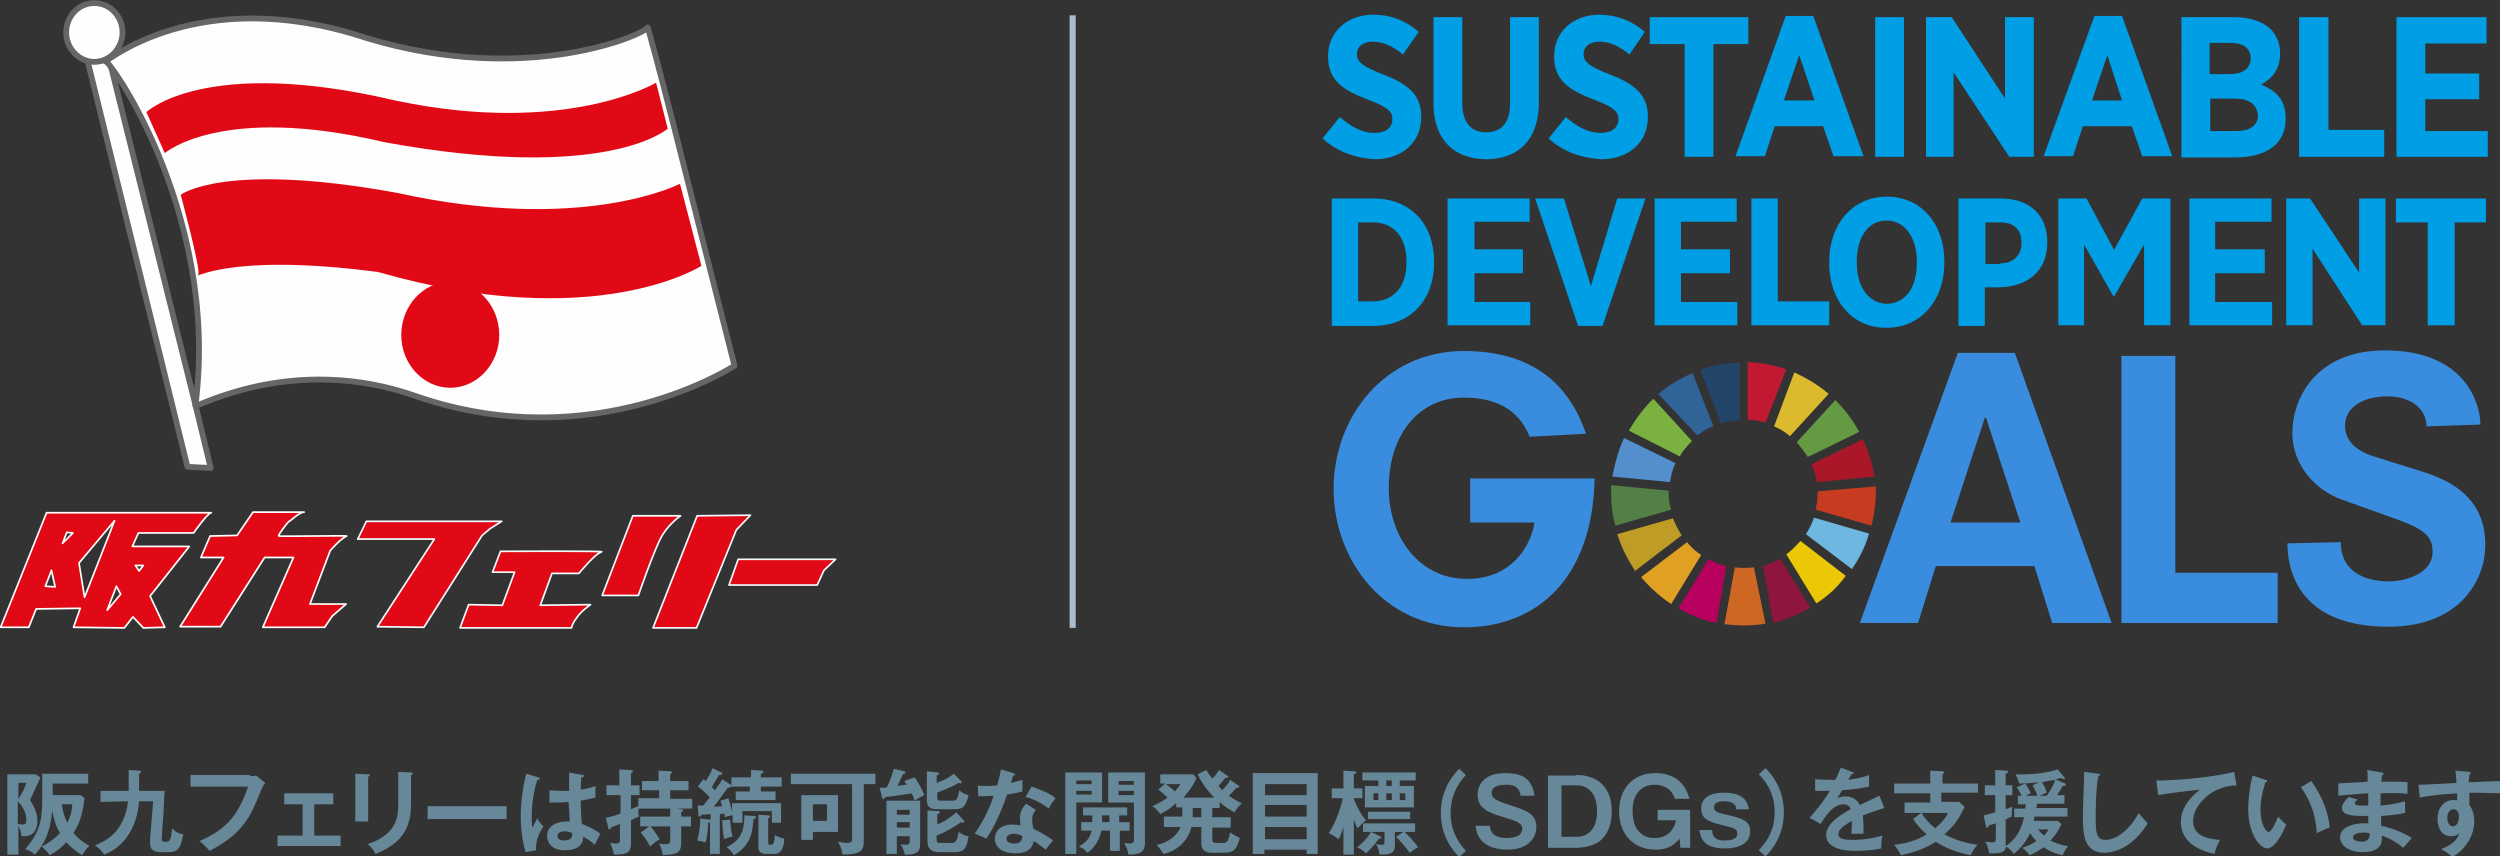 <?xml version="1.0" encoding="utf-8"?>
<!-- Generator: Adobe Illustrator 27.5.0, SVG Export Plug-In . SVG Version: 6.00 Build 0)  -->
<svg version="1.1" id="レイヤー_1" xmlns="http://www.w3.org/2000/svg" xmlns:xlink="http://www.w3.org/1999/xlink" x="0px"
	 y="0px" viewBox="0 0 408.1 139.8" style="enable-background:new 0 0 408.1 139.8;" xml:space="preserve">
<rect x="0" y="0" width="408.1" height="139.8" fill="#333333" stroke="none"/>
<style type="text/css">
	.st0{fill:#FEFEFE;stroke:#666666;stroke-width:0.945;stroke-linecap:round;stroke-linejoin:round;stroke-miterlimit:10;}
	.st1{fill:#E10915;}
	.st2{fill:#E10915;stroke:#FEFEFE;stroke-width:0.278;stroke-linecap:round;stroke-linejoin:round;stroke-miterlimit:10;}
	.st3{fill:#E10915;stroke:#F1FAFD;stroke-width:0.278;stroke-linecap:round;stroke-linejoin:round;stroke-miterlimit:10;}
	
		.st4{fill-rule:evenodd;clip-rule:evenodd;fill:#E10915;stroke:#FEFEFE;stroke-width:0.278;stroke-linecap:round;stroke-linejoin:round;stroke-miterlimit:10;}
	.st5{fill:#009EE5;}
	.st6{fill:#3A8DDE;}
	.st7{fill:#7BB141;}
	.st8{fill:#DBBB2D;}
	.st9{fill:#AA1728;}
	.st10{fill:#649A42;}
	.st11{fill:#538044;}
	.st12{fill:#EBC705;}
	.st13{fill:#C73C21;}
	.st14{fill:#E0A123;}
	.st15{fill:#538FCD;}
	.st16{fill:#8F153D;}
	.st17{fill:#6EB7E1;}
	.st18{fill:#CF6724;}
	.st19{fill:#C11931;}
	.st20{fill:#B8005E;}
	.st21{fill:#234569;}
	.st22{fill:#BE9C26;}
	.st23{fill:#306498;}
	.st24{fill:#AABBCC;}
	.st25{fill:#668899;}
</style>
<g>
	<polygon class="st0" points="13.7,7.5 30.6,76.2 34.4,76.4 31.8,65.7 17.6,8.8 17.2,6.5 	"/>
	<path class="st0" d="M68,64.7c29,10,51.9-5,51.9-5s-5.8-22.8-9.9-39.1c-2.4-9.4-4.3-16.5-4.3-16.1c-0.3,1-19.5,9.7-45.9,1.7
		C32-3,16.7,10.7,17.2,10c0.2-0.3,4.6,5.5,8.6,15.1c4.3,10.3,8.2,25,6.1,41.1C31.8,66.8,47.7,57.5,68,64.7z"/>
	<path class="st1" d="M81.5,54.7c0,4.7-3.6,8.6-8,8.6s-8-3.9-8-8.6c0-4.8,3.6-8.7,8-8.7S81.5,49.9,81.5,54.7z"/>
	<g>
		<path class="st2" d="M34.3,87.5L32.8,91h3.7l-7.1,11.3l6.6,0L43.2,91l4.7,0l-5,11.4h10.1l1.2-1.8l2.3-2l-5.9,0l3.3-8.7
			c0,0,1.6-1.9,2.7-2.4c0.2-0.1-10.9,0.1-11.1,0c-0.2-0.1,1.5-2.3,1.7-2.4c0.2,0,1.5-1.4,2.4-1.5c0.9,0-8.3,0-8.3,0l-2.6,3.8
			L34.3,87.5L34.3,87.5z"/>
		<polygon class="st3" points="59.8,85.1 58.4,88 70.9,88 61.6,102.3 69.2,102.4 78.7,87.4 80,86.3 81.9,85.1 		"/>
		<path class="st3" d="M81.7,90l-1.3,3.4H84l-2,5.4l-5.5-0.1l-1.4,3.8h18.2c0,0,0-0.5,0.8-1.6c0.7-1.1,2.3-2.2,2.3-2.2l-8.2,0.1
			l1.9-5.2h4.4c0,0,2.7-3.3,3.7-3.5C99.3,89.9,81.7,90,81.7,90z"/>
		<path class="st3" d="M103.3,84.2l-5,13h5.9c0,0,2.7-7.8,3.9-9.8c1.2-2,3-3.2,3-3.2H103.3z"/>
		<polygon class="st3" points="113.8,84.2 106.6,102.5 113.7,102.5 120.2,86.5 122.5,84.1 		"/>
		<polygon class="st3" points="120.5,91.3 119,95.5 133.4,95.5 134.5,93.1 136.4,91.3 		"/>
		<g>
			<path class="st4" d="M23.4,92.3l-0.7,0.9l-0.6-0.9H23.4z M17.5,99.6l1.5-3.9l0.7,1.3L17.5,99.6z M12.9,91.9l5.8-6.9l-4.9,12.5
				L12.9,91.9z M10.2,88.7l0.7-1.8l1,0.1L10.2,88.7z M7.4,95.7l1-2.6L9,95.8L7.4,95.7z M7.6,83.7l-7.5,18.7h4.6l1.2-3l7.2-0.1
				l-1.1,3.1l8.3,0.1l1.4-1.8l1.7,1.8l3.5-0.1l-2.4-5.1l6.4-8.1h-9.3l1-2.2h9c0,0,2.3-3.3,2.9-3.3L7.6,83.7z"/>
		</g>
	</g>
	<path class="st0" d="M15.4,0.5c-2.6,0-4.6,2.2-4.6,4.8s2.1,4.8,4.6,4.8S20,7.9,20,5.3S18,0.5,15.4,0.5z"/>
	<path class="st1" d="M109,21c0,0-9.8,8.9-46.3,2.2C36.1,16.9,26.9,25,26.9,25l-3-6.7c0,0,9.5-9.2,40.6-1.9
		c27.9,5.9,42.6-2.9,42.6-2.9L109,21z"/>
	<path class="st1" d="M114.5,43.4c0,0-17.3,11.2-52.8,1c-25.2-3.3-30.4,1.5-29.3,0.4c0.3-1.2-2.9-13-2.9-13s7-5.5,35.4-0.3
		c30.4,6.7,46.1-1.5,46.1-1.5L114.5,43.4z"/>
</g>
<g>
	<path class="st5" d="M217.4,32.4h6.8c6,0,9.9,4.1,9.9,10.3v0.2c0,6.1-3.9,10.3-9.9,10.3h-6.8V32.4z M221.7,36.2v13h2.4
		c3.3,0,5.5-2.3,5.5-6.4v-0.1c0-4.1-2.2-6.4-5.5-6.4H221.7z"/>
	<polygon class="st5" points="236.3,32.4 249.7,32.4 249.7,36.2 240.7,36.2 240.7,40.7 248.6,40.7 248.6,44.6 240.7,44.6 
		240.7,49.3 249.8,49.3 249.8,53.1 236.3,53.1 	"/>
	<polygon class="st5" points="250.6,32.4 255.3,32.4 259.7,46.7 264,32.4 268.6,32.4 261.6,53.2 257.6,53.2 	"/>
	<polygon class="st5" points="270.1,32.4 283.5,32.4 283.5,36.2 274.4,36.2 274.4,40.7 282.4,40.7 282.4,44.6 274.4,44.6 
		274.4,49.3 283.6,49.3 283.6,53.1 270.1,53.1 	"/>
	<polygon class="st5" points="285.9,32.4 290.2,32.4 290.2,49.2 298.6,49.2 298.6,53.1 285.9,53.1 	"/>
	<path class="st5" d="M298.6,43v-0.3c0-6.2,3.9-10.6,9.4-10.6c5.6,0,9.4,4.4,9.4,10.6v0.2c0,6.2-3.9,10.6-9.4,10.6
		C302.5,53.6,298.6,49.2,298.6,43 M312.9,42.9v-0.2c0-4.1-2.1-6.7-4.9-6.7c-2.9,0-4.9,2.5-4.9,6.7v0.2c0,4.1,2.1,6.7,5,6.7
		C311,49.5,312.9,47,312.9,42.9"/>
	<path class="st5" d="M319.7,32.4h6.9c4.7,0,7.6,2.7,7.6,7.1v0.1c0,4.8-3.4,7.2-7.8,7.3h-2.4v6.3h-4.3V32.4H319.7z M326.5,43
		c2.2,0,3.5-1.4,3.5-3.3l0,0c0-2.2-1.2-3.4-3.5-3.4h-2.4v6.8h2.4V43z"/>
	<polygon class="st5" points="336,32.4 340.6,32.4 345.1,40.8 349.7,32.4 354.3,32.4 354.3,53.1 350,53.1 350,39.9 345.1,48.4 
		345,48.4 340.2,39.9 340.2,53.1 336,53.1 	"/>
	<polygon class="st5" points="357.4,32.4 370.8,32.4 370.8,36.2 361.6,36.2 361.6,40.7 369.7,40.7 369.7,44.6 361.6,44.6 
		361.6,49.3 370.9,49.3 370.9,53.1 357.4,53.1 	"/>
	<polygon class="st5" points="373.2,32.4 377.1,32.4 385.1,44.5 385.1,32.4 389.4,32.4 389.4,53.1 385.6,53.1 377.5,40.6 
		377.5,53.1 373.2,53.1 	"/>
	<polygon class="st5" points="396.3,36.3 391.1,36.3 391.1,32.4 405.8,32.4 405.8,36.3 400.7,36.3 400.7,53.1 396.3,53.1 	"/>
	<path class="st5" d="M215.9,22.6l2.8-3.5c1.5,1.3,3.4,2.6,5.7,2.6c1.9,0,2.9-0.9,2.9-2.3l0,0c0-1.1-0.7-1.9-3.9-3.1
		c-4-1.5-6.6-3.1-6.6-7V9.1c0-3.9,3.1-6.7,7.4-6.7c2.7,0,5.2,0.9,7.4,2.8L229,8.9c-1.4-1.2-3.1-2.1-4.9-2.1c-1.6,0-2.6,0.8-2.6,2
		l0,0c0,1.3,0.8,2,4.4,3.4c3.9,1.5,6.1,3.3,6.1,6.8v0.1c0,4.3-3.3,6.9-7.6,6.9C221.4,25.8,218.4,24.9,215.9,22.6"/>
	<path class="st5" d="M234,16.8v-14h4.7v14c0,3.3,1.5,4.8,3.9,4.8s3.9-1.5,3.9-4.7V2.8h4.7v13.9c0,6.3-3.5,9.3-8.7,9.3
		C237.4,25.9,234,22.9,234,16.8"/>
	<path class="st5" d="M252.8,22.6l2.8-3.5c1.5,1.3,3.4,2.6,5.7,2.6c1.9,0,2.9-0.9,2.9-2.3l0,0c0-1.1-0.7-1.9-3.9-3.1
		c-4-1.5-6.6-3.1-6.6-7V9.1c0-3.9,3.1-6.7,7.4-6.7c2.6,0,5.2,0.9,7.4,2.8L266,8.9c-1.4-1.2-3.1-2.1-4.9-2.1c-1.6,0-2.6,0.8-2.6,2
		l0,0c0,1.3,0.8,2,4.4,3.4c3.9,1.5,6.1,3.3,6.1,6.8v0.1c0,4.3-3.3,6.9-7.6,6.9C258.3,25.8,255.3,24.9,252.8,22.6"/>
	<polygon class="st5" points="275,7.2 269.3,7.2 269.3,2.8 285.4,2.8 285.4,7.2 279.7,7.2 279.7,25.6 275,25.6 	"/>
	<path class="st5" d="M291.5,2.6h4.5l8.2,22.9h-4.9l-1.7-4.9h-7.9l-1.6,4.9h-4.8L291.5,2.6z M296.2,16.4L293.7,9l-2.5,7.4H296.2z"/>
	<rect x="306.1" y="2.8" class="st5" width="4.7" height="22.8"/>
	<polygon class="st5" points="314.4,2.8 318.6,2.8 327.3,16.1 327.3,2.8 332,2.8 332,25.6 328,25.6 318.9,11.8 318.9,25.6 
		314.4,25.6 	"/>
	<path class="st5" d="M341.9,2.6h4.5l8.2,22.9h-4.9l-1.7-4.9H340l-1.6,4.9h-4.8L341.9,2.6z M346.4,16.4L344,9l-2.5,7.4H346.4z"/>
	<path class="st5" d="M356.2,2.8h8.5c2.5,0,4.7,0.7,6,2c1,1.1,1.5,2.3,1.5,3.9v0.1c0,2.6-1.4,4.1-3.1,5c2.4,1,4,2.4,4,5.5v0.2
		c0,4.1-3.3,6.2-8.3,6.2h-8.7V2.8L356.2,2.8z M367.4,9.5c0-1.6-1.2-2.5-3.2-2.5h-3.5v5.1h3.3C366.1,12.1,367.4,11.2,367.4,9.5
		L367.4,9.5z M364.9,16.1h-4.1v5.3h4.3c2.1,0,3.5-0.9,3.5-2.6l0,0C368.4,17.1,367.2,16.1,364.9,16.1"/>
	<polygon class="st5" points="375.3,2.8 380.1,2.8 380.1,21.2 389.2,21.2 389.2,25.6 375.3,25.6 	"/>
	<polygon class="st5" points="391.2,2.8 405.9,2.8 405.9,7.1 395.9,7.1 395.9,12 404.7,12 404.7,16.2 395.9,16.2 395.9,21.4 
		406.1,21.4 406.1,25.6 391.2,25.6 	"/>
	<path class="st6" d="M240.1,78.1h20.2c-0.3,16.2-9.3,24.3-21.3,24.3c-13,0-21.3-10.9-21.3-22.6S226,57.3,239,57.3
		c14.3,0,18.3,9,19.9,13.5l-9.2,0.5c-1.5-3.8-4.7-6.4-10.8-6.4c-6.9,0-12.2,5.6-12.2,14.8c0,7.9,4.9,14.8,12.8,14.8
		c7,0,10.3-5,11-9.2H240v-7.3H240.1z"/>
	<polygon class="st6" points="346.3,58.1 355.1,58.1 355.1,93.5 371.8,93.5 371.8,101.7 346.3,101.7 	"/>
	<path class="st6" d="M396.1,69.6c0-3.1-2.9-4.9-6.3-4.9c-4.4,0-7,2-7,4.8c0,3.1,2.9,4.5,5,5.1l8,2.5c5.8,1.9,9.9,5.2,9.9,11.9
		c0,5.3-3.8,13.3-15.8,13.3c-15.1,0-16.5-9.8-16.5-13.6l8.7-0.2c0,4.6,3.6,6.4,7.9,6.4c2.9,0,7.1-1.4,7.1-4.8c0-2.3-1-3.5-5.2-5.1
		l-9.5-3.4c-4.8-1.7-8.2-6-8.2-10.9c0-5.6,3.8-13.5,15.1-13.5c13.4,0,15.6,9,15.6,12.1L396.1,69.6z"/>
	<path class="st7" d="M274.2,74.5c0.5-0.9,1.2-1.7,2-2.5l-6.3-6.9c-1.6,1.5-2.9,3.3-4,5.2L274.2,74.5z"/>
	<path class="st8" d="M289.6,69.6c1,0.4,1.9,1,2.6,1.6l6.3-6.9c-1.6-1.4-3.6-2.6-5.6-3.5L289.6,69.6z"/>
	<path class="st9" d="M304.1,71.7l-8.4,4.1c0.4,1,0.7,2,0.9,2.9l9.4-0.9C305.6,75.7,305.1,73.7,304.1,71.7"/>
	<path class="st10" d="M295.1,74.6l8.4-4.1c-1.1-2-2.4-3.7-3.9-5.2l-6.3,6.9C293.9,72.9,294.6,73.8,295.1,74.6"/>
	<path class="st11" d="M272.4,80.6c0-0.2,0-0.3,0-0.5l-9.4-0.9c0,0.4,0,1,0,1.4c0,1.7,0.2,3.5,0.7,5.2l9.1-2.6
		C272.5,82.4,272.4,81.5,272.4,80.6"/>
	<path class="st12" d="M293.9,88.3c-0.7,0.8-1.4,1.5-2.3,2.2l4.9,8c1.9-1.2,3.5-2.7,4.8-4.5L293.9,88.3z"/>
	<path class="st13" d="M296.7,80.6c0,0.9-0.1,1.7-0.3,2.6l9.1,2.6c0.4-1.6,0.7-3.4,0.7-5.1c0-0.4,0-0.9,0-1.3l-9.4,0.8
		C296.7,80.3,296.7,80.4,296.7,80.6"/>
	<path class="st14" d="M275.4,88.5l-7.5,5.7c1.4,1.7,3.1,3.2,4.9,4.4l4.9-8C276.8,90,276,89.3,275.4,88.5"/>
	<path class="st15" d="M272.6,78.7c0.2-1.1,0.4-2.1,0.9-3.1l-8.4-4.1c-0.9,2-1.5,4.1-1.9,6.3L272.6,78.7z"/>
	<path class="st16" d="M295.5,99.2l-4.9-8c-0.9,0.5-1.9,0.9-2.8,1.2l1.7,9.3C291.5,101.1,293.6,100.3,295.5,99.2"/>
	<path class="st17" d="M296.1,84.5c-0.3,1-0.8,1.9-1.3,2.7l7.5,5.7c1.2-1.7,2.2-3.7,2.8-5.8L296.1,84.5z"/>
	<path class="st18" d="M286.3,92.6c-0.5,0.1-1.2,0.1-1.7,0.1c-0.4,0-1,0-1.4-0.1l-1.7,9.3c1,0.1,2.1,0.2,3.2,0.2
		c1.2,0,2.4-0.1,3.5-0.3L286.3,92.6z"/>
	<path class="st19" d="M285.3,68.5c1.1,0.1,2.1,0.2,2.9,0.5l3.4-8.7c-2-0.7-4.1-1.1-6.3-1.2C285.3,59.1,285.3,68.5,285.3,68.5z"/>
	<path class="st20" d="M281.8,92.4c-1.1-0.2-2.1-0.7-2.9-1.1l-4.9,8c1.9,1.1,3.9,1.9,6.2,2.4L281.8,92.4z"/>
	<path class="st21" d="M280.9,69.1c1-0.3,2-0.5,3.1-0.5v-9.4c-2.3,0.1-4.5,0.4-6.4,1.2L280.9,69.1z"/>
	<path class="st22" d="M274.5,87.4c-0.5-0.9-1.1-1.9-1.4-2.8l-9.1,2.6c0.7,2.2,1.7,4.1,2.9,6L274.5,87.4z"/>
	<path class="st23" d="M277.1,71.1c0.8-0.7,1.6-1.2,2.6-1.5l-3.4-8.7c-2.1,0.9-3.9,2-5.6,3.4L277.1,71.1z"/>
	<path class="st6" d="M332.1,92.4H316l-2.9,9.3h-9.5l16-44.1h9.3l15.8,44.1H335L332.1,92.4z M324.2,68.2H324l-5.6,17.1h11.4
		L324.2,68.2z"/>
</g>
<rect x="174.6" y="2.5" class="st24" width="1" height="100"/>
<g>
	<path class="st25" d="M6.6,126.9c-0.8,1.8-0.9,2-1.7,3.7c1,1.6,1.2,2.4,1.2,3.4c0,1.4-0.6,2.5-2.1,2.5c-0.1,0-0.2,0-0.5,0
		c0-0.8-0.5-1.6-0.5-1.8v4.8H1.2v-13.1h4.6L6.6,126.9z M3,127.8v2.6c0.5-0.7,1.1-1.9,1.3-2.6H3z M3,134.5c0.4,0.1,0.6,0.1,0.7,0.1
		c0.4,0,0.6-0.2,0.6-0.8c0-1.1-0.6-2.2-1.4-3V134.5z M6.9,126.3h7.5v1.6H8.6v1.9h4.6l0.6,0.5c-0.4,3.6-1.4,5-1.8,5.7
		c0.9,1.1,2,1.7,2.6,2.1c-0.5,0.4-0.6,0.6-1.2,1.5c-0.5-0.3-1.4-0.9-2.6-2.1c-1,1.1-1.8,1.6-2.7,2.1c-0.3-0.5-0.8-1-1.3-1.4
		c0.8-0.4,1.9-1.1,3-2.2c-0.7-1.1-1-2.3-1.3-3.7c-0.1,1.8-0.6,4.9-2.8,7.2c-0.6-0.5-1-0.7-1.6-0.9c2.5-2.8,2.8-4.9,2.8-8.5V126.3z
		 M10.1,131.3c0.1,1,0.4,2.1,0.9,3c0.4-0.8,0.7-1.5,0.8-3H10.1z"/>
	<path class="st25" d="M22.7,125.8c0.2,0,0.3,0,0.3,0.2s-0.1,0.2-0.3,0.3v2.8l4.2,0c-0.1,0.6-0.2,3-0.2,3.5c-0.2,2.8-0.3,4-0.3,4.3
		c0,0.5,0.2,0.5,0.7,0.5s0.8,0,1-2.2c0.5,0.6,1.1,0.9,1.8,1c-0.4,2.5-1,2.9-2.4,2.9h-1c-1.1,0-2-0.1-2-1.5c0-0.3,0-0.4,0-0.7
		l0.5-6.1l-2.3,0c-0.1,1.4-0.5,3.9-2.1,6c-1,1.3-2.1,2.1-3.6,2.7c-0.6-0.9-1.1-1.2-1.5-1.5c1.5-0.6,4.8-2,5.4-7.2l-4.5,0.1l0-1.8
		l4.6,0c0-0.6,0-2.9,0-3.4L22.7,125.8z"/>
	<path class="st25" d="M40.8,126.7c0.3,0,0.8,0,1-0.1l1.5,1.2c-0.2,0.3-0.3,0.4-0.5,0.8c-1.5,3.6-1.8,4.3-2.9,5.8
		c-1.8,2.4-4,3.6-5.7,4.5c-0.4-0.5-0.9-1-1.6-1.6c3.9-1.8,6.1-3.6,7.9-8.9h-9.4v-1.9H40.8z"/>
	<path class="st25" d="M51.3,136.4h4.3v1.7H45.3v-1.7h4.1v-5.1h-3v-1.8h8v1.8h-3.1V136.4z"/>
	<path class="st25" d="M60.1,126.4c0.2,0,0.3,0,0.3,0.1c0,0.2-0.2,0.2-0.3,0.3v7.3H58v-7.8L60.1,126.4z M67.1,126.1
		c0.2,0,0.3,0.1,0.3,0.1c0,0.2-0.2,0.3-0.3,0.3v4.9c0,5-2.9,6.8-5.8,8c-0.3-0.6-0.7-1.2-1.3-1.6c4.9-1.6,5-4.7,5-6.4V126L67.1,126.1
		z"/>
	<path class="st25" d="M82.7,131.6v2.1H69.8v-2.1H82.7z"/>
	<path class="st25" d="M87.9,126.9c0.1,0,0.2,0.1,0.2,0.2c0,0.2-0.2,0.2-0.4,0.2c-0.6,1.9-0.9,3.9-0.9,6c0,0.9,0,1.3,0.1,1.8
		c0.1-0.2,0.7-1.3,0.8-1.5c0.1,0.2,0.4,0.7,1,1.3c-0.8,1.2-1.3,2.6-1.2,3.9l-1.7,0.3c-0.2-0.7-0.8-2.8-0.8-5.9
		c0-1.6,0.2-4.2,0.9-6.9L87.9,126.9z M95.1,126.5c0.2,0,0.2,0.1,0.2,0.2c0,0.1-0.2,0.2-0.4,0.2c0,0.3-0.1,0.8-0.1,2
		c1.3-0.2,1.9-0.4,2.4-0.6v1.9c-1.2,0.3-2,0.4-2.4,0.5c0,1.6,0.1,3.2,0.2,3.8c1.3,0.5,2.4,1.1,3,1.6c-0.2,0.4-0.8,1.5-0.9,1.8
		c-0.9-0.8-1.5-1.1-1.9-1.3c0,2.1-2.3,2.2-3,2.2c-2.2,0-2.9-1.3-2.9-2.4c0-1.5,1.5-2.3,3.1-2.3c0.3,0,0.5,0,0.6,0
		c0-0.6-0.1-1.9-0.2-3.2c-0.9,0.1-1.7,0.1-2.1,0.1c-0.4,0-0.7,0-1,0v-2c0.5,0,1,0.1,1.9,0.1c0.6,0,1,0,1.3,0c0-0.1,0-2.6,0-3
		L95.1,126.5z M92.2,135.7c-0.9,0-1.2,0.4-1.2,0.8c0,0.4,0.4,0.7,1.1,0.7c0.1,0,1.3,0,1.3-0.9c0-0.1,0-0.2,0-0.3
		C93,135.8,92.7,135.7,92.2,135.7z"/>
	<path class="st25" d="M107.5,129h-2.7v-1.5h2.7v-1.7l1.9,0.1c0.2,0,0.3,0.1,0.3,0.2c0,0.1-0.2,0.2-0.3,0.3v1.1h3v1.5h-3v1.4h3.6
		v1.6h-2.5l0.7,0.1c0.2,0,0.3,0,0.3,0.2c0,0.2-0.2,0.2-0.3,0.3v0.7h1.6v1.6h-1.6v2.8c0,1.8-1.3,1.8-3,1.9c-0.1-0.7-0.3-1.3-0.6-1.9
		c0.5,0.1,0.7,0.1,1,0.1c0.5,0,0.8,0,0.8-0.7v-2.2h-4.9v-1.6h4.9V132h-5.2c0,0.8,0,0.9,0.1,1.3c-0.3,0.1-0.5,0.2-1.3,0.6v3.8
		c0,1.7-1,1.8-2.8,1.8c-0.1-0.9-0.5-1.6-0.6-1.9c0.2,0,0.7,0.1,0.8,0.1c0.8,0,0.8-0.2,0.8-0.8v-2.4c-0.7,0.3-1.1,0.4-1.5,0.6
		c0,0.2-0.1,0.3-0.2,0.3c-0.1,0-0.2-0.1-0.2-0.2l-0.4-1.7c0.4-0.1,1.1-0.2,2.4-0.7v-3H99v-1.6h2.1v-2.6l1.9,0.1c0.1,0,0.3,0,0.3,0.2
		c0,0.2-0.1,0.2-0.3,0.3v2h1.4v1.6h-1.4v2.3c0.2-0.1,0.9-0.4,1.2-0.5v-1.3h3.4V129z M106.1,134.8c0.5,0.5,1.4,1.9,1.6,2.2
		c-0.4,0.2-1.2,0.8-1.6,1.2c-0.4-0.9-0.8-1.4-1.5-2.3L106.1,134.8z"/>
	<path class="st25" d="M119.3,128.1c0,0,0.1,0,0.1,0.1v-1.3h3.2v-1.2l1.8,0.1c0.1,0,0.2,0.1,0.2,0.2c0,0.2-0.2,0.3-0.4,0.3v0.6h3.4
		v1.5h-3.4v0.8h2.4v1.4h-6.5v-1.4h2.3v-0.8h-3.1c0,0.2-0.2,0.2-0.5,0.2c-1.5,2.1-1.9,2.6-2.3,3.1l1.4-0.1c-0.1-0.3-0.2-0.5-0.3-0.9
		l1.3-0.4c0.3,0.9,0.6,2,0.6,2.4v-1.6h8v3.2H126v-1.9h-4.8v1.9h-1.6v-1.2c-0.4,0-0.6,0.1-1.3,0.3c0-0.3,0-0.4-0.1-0.6l-0.7,0.1v6.5
		h-1.6v-5.2c-0.1,0.1-0.2,0.1-0.3,0.1c0,0.5-0.1,2.1-0.4,3.2c-0.4-0.1-0.9-0.2-1.4-0.3c0.4-1.4,0.5-2.4,0.5-3.6l1.5,0.2
		c0.1,0,0.1,0,0.2,0.1v-1c-0.2,0-1.4,0.1-1.5,0.1c0,0.1-0.1,0.3-0.3,0.3c-0.1,0-0.2-0.1-0.2-0.2l-0.1-1.6h0.9
		c0.4-0.5,0.9-1.2,1.1-1.3c-1.2-1.3-1.7-1.6-2-1.8l0.9-1.2c0.2,0.1,0.3,0.2,0.4,0.3c0.5-0.8,0.9-1.4,1.1-2.1l1.5,0.7
		c0.1,0,0.1,0.1,0.1,0.2c0,0.2-0.2,0.2-0.5,0.2c-0.7,1.1-1,1.6-1.2,2c0.3,0.3,0.4,0.4,0.5,0.5c0.7-1,0.9-1.2,1.2-1.8L119.3,128.1z
		 M119.2,133.8c0,0.8,0.2,2.2,0.4,2.8c-0.3,0-0.8,0.1-1.4,0.4c-0.2-0.9-0.3-2.8-0.3-3.1L119.2,133.8z M123.2,133.2
		c0.2,0,0.2,0.1,0.2,0.2c0,0.2-0.1,0.2-0.4,0.3c-0.2,2.2-0.4,4.3-3.2,5.9c-0.4-0.6-0.6-0.9-1.2-1.3c2.8-1.3,2.9-3.5,2.9-5.2
		L123.2,133.2z M125.4,133.1c0.2,0,0.3,0.1,0.3,0.2c0,0.2-0.2,0.2-0.3,0.3v3.9c0,0.3,0,0.4,0.4,0.4c0.4,0,0.6-0.1,0.7-1.6
		c0.4,0.3,1.1,0.5,1.5,0.6c0,0.9-0.2,2.5-1.6,2.5h-1.2c-1.2,0-1.4-0.5-1.4-1.2V133L125.4,133.1z"/>
	<path class="st25" d="M141,137.5c0,1.5-0.8,2-3.5,2c0-0.4-0.1-1-0.7-2.1c0.7,0.1,1,0.2,1.3,0.2c1,0,1-0.3,1-0.8v-8.8h-10v-1.7h13.8
		v1.7H141V137.5z M136.8,129.7v6.1h-4.1v1.3h-1.9v-7.3H136.8z M132.7,131.3v2.7h2.3v-2.7H132.7z"/>
	<path class="st25" d="M149.3,126.9c0.6,0.7,1.5,2.6,1.6,2.9c-0.4,0.2-1,0.5-1.6,0.9c-0.1-0.3-0.1-0.5-0.5-1.2
		c-0.4,0.1-1.2,0.2-1.9,0.3c-2,0.3-2.2,0.3-2.4,0.3c-0.1,0.2-0.1,0.3-0.3,0.3c-0.2,0-0.2-0.1-0.2-0.2l-0.4-1.6c0.7,0,1,0,1.2-0.1
		c0.5-1.1,0.8-1.9,1.1-3l1.7,0.4c0.1,0,0.2,0.1,0.2,0.2s0,0.1-0.1,0.2c-0.1,0-0.2,0.1-0.3,0.1c-0.4,0.9-0.5,1-0.9,1.9
		c0.8-0.1,1.2-0.2,1.5-0.2c-0.1-0.2-0.2-0.3-0.4-0.6L149.3,126.9z M146.4,136.4v3h-1.7v-8.7h5.5v6.8c0,1.1,0,2.1-2.5,2
		c-0.1-0.5-0.3-1.1-0.7-1.7c0.5,0.1,0.8,0.1,0.9,0.1c0.4,0,0.6-0.1,0.6-0.5v-0.9H146.4z M148.5,133v-0.8h-2.1v0.8H148.5z
		 M148.5,135.1v-0.9h-2.1v0.9H148.5z M157.3,133.9c0.1,0.1,0.1,0.1,0.1,0.2c0,0.1-0.1,0.2-0.2,0.2c-0.1,0-0.1,0-0.3-0.1
		c-0.3,0.2-1.8,1.3-4,2.2v0.7c0,0.5,0.2,0.5,0.7,0.5h1.7c0.5,0,0.9,0,1.2-1.8c0.5,0.4,1.2,0.7,1.6,0.7c-0.3,1.9-0.6,2.6-2.3,2.6
		h-2.5c-0.9,0-1.9-0.3-1.9-1.7v-5.1l1.8,0.1c0.1,0,0.2,0,0.2,0.2c0,0.1-0.1,0.2-0.4,0.3v1.7c0.3-0.1,1.8-0.8,3.1-2L157.3,133.9z
		 M156.9,127.5c0,0.1,0.1,0.1,0.1,0.2c0,0.1-0.1,0.2-0.2,0.2c0,0-0.3-0.1-0.3-0.1c-1.5,0.9-3.2,1.4-3.5,1.6v0.8
		c0,0.4,0.1,0.5,0.7,0.5h1.8c0.6,0,0.8-0.1,1.1-1.7c0.4,0.4,1.1,0.7,1.5,0.8c-0.4,1.7-0.8,2.3-2.2,2.3h-2.7c-0.9,0-1.9,0-1.9-1.5
		v-4.7l1.8,0.2c0.1,0,0.2,0.1,0.2,0.2s-0.1,0.2-0.4,0.3v1.2c1.4-0.5,2.2-1,2.8-1.5L156.9,127.5z"/>
	<path class="st25" d="M159.6,128.2c0.4,0.1,0.9,0.1,1.6,0.1c0.4,0,0.8,0,1.6-0.1c0.3-1.2,0.5-2,0.6-2.6l2,0.6
		c0.2,0.1,0.3,0.1,0.3,0.2c0,0.2-0.2,0.2-0.3,0.2c-0.1,0.2-0.3,1.1-0.4,1.2c0.9-0.2,1.4-0.4,1.9-0.5c0,0.5,0,1.4,0,1.9
		c-0.4,0.1-1.2,0.3-2.5,0.5c-0.4,1.2-1.8,5-3.4,7.2c-0.4-0.2-1-0.5-1.9-0.8c1.9-2.7,2.8-5.3,3.1-6.2c-0.5,0-1.7,0.1-2.5,0.1
		L159.6,128.2z M169.1,132.2c-0.5,0.6-0.6,1-0.6,1.5c0,0.6,0.1,1.3,0.2,1.6c0.9,0.4,2.3,1.2,3.2,1.9c-0.5,0.5-1.1,1.4-1.2,1.5
		c-1.3-1-1.5-1.2-2-1.4c-0.2,1.9-2.2,2-2.9,2c-2.1,0-3.4-0.9-3.4-2.4c0-1,0.7-2.3,2.9-2.3c0.5,0,1,0.1,1.3,0.1
		c-0.1-0.7-0.1-1.1-0.1-1.3c0-1.1,0.8-2,1-2.2L169.1,132.2z M165.5,136.1c-0.5,0-1.2,0.2-1.2,0.8c0,0.7,0.9,0.8,1.3,0.8
		c1.1,0,1.2-0.6,1.3-1.2C166.2,136.1,165.6,136.1,165.5,136.1z M168.4,128.4c2.3,0.8,3.2,1.3,3.9,1.9c-0.3,0.4-0.8,1-1.1,1.7
		c-1.1-0.9-2.6-1.6-3.8-1.9L168.4,128.4z"/>
	<path class="st25" d="M179.9,126.1v4.9h-4.2v8.4h-1.8v-13.3H179.9z M178.2,128v-0.6h-2.5v0.6H178.2z M175.7,129.1v0.6h2.5v-0.6
		H175.7z M182.8,134.2h1.6v1.4h-1.6v3.3h-1.6v-3.3h-1.4c-0.5,2.2-1.7,3.2-2.3,3.6c-0.5-0.6-0.7-0.7-1.4-1c1-0.6,1.8-1.2,2.1-2.6
		h-1.7v-1.4h1.8c0-0.7,0-0.9,0-1.1h-1.5v-1.3h7.2v1.3h-1.3V134.2z M181.1,133.1h-1.2c0,0.3,0,0.7,0,1.1h1.2V133.1z M186.9,126.1
		v11.5c0,1.7-1.1,1.9-2.7,1.9c-0.1-0.8-0.4-1.4-0.7-1.9c0.2,0,0.6,0.1,0.9,0.1c0.4,0,0.7-0.1,0.7-0.6v-6.1h-4.2v-4.9H186.9z
		 M185.1,128.1v-0.6h-2.5v0.6H185.1z M182.6,129.1v0.7h2.5v-0.7H182.6z"/>
	<path class="st25" d="M199,131.9h-1.1v1.5h3v1.7h-3v1.8c0,0.5,0,0.7,0.8,0.7h0.9c0.6,0,0.9-0.1,1.2-1.7c0.6,0.4,1,0.6,1.6,0.9
		c-0.6,1.9-0.9,2.4-2.7,2.4h-1.8c-1.8,0-1.8-1.1-1.8-1.7v-2.5h-1.6c-0.6,2.3-2.3,3.9-4.6,4.4c-0.3-0.6-0.7-1-1.1-1.5
		c2-0.3,3.5-1.7,3.9-2.9H190v-1.7h3c0-0.1,0-0.2,0-0.3v-1.2H192v-0.7c-0.9,0.8-1.6,1.3-2.6,1.8c-0.3-0.5-0.8-1-1.3-1.3
		c0.7-0.3,1.5-0.7,2.5-1.4c-0.9-0.8-1.1-1-1.5-1.3l1.1-1h-0.8v-1.5h5.4l0.5,0.6c-0.6,1.6-1.9,2.9-2.1,3.2h5
		c-1.4-1.4-2.4-3.1-2.7-3.8l1.4-0.7c0.4,0.6,0.6,0.9,1,1.4c0.5-0.5,0.7-0.8,1.1-1.4l1.3,0.9c0.1,0,0.2,0.1,0.2,0.2
		c0,0.2-0.4,0.2-0.5,0.2c-0.4,0.5-0.5,0.6-1.1,1.3c0.3,0.3,0.5,0.5,0.6,0.7c0.8-0.8,1.1-1.3,1.3-1.7l1.3,0.9c0.1,0,0.2,0.1,0.2,0.2
		c0,0.2-0.2,0.2-0.5,0.2c-0.6,0.7-0.6,0.7-1.2,1.3c1.1,0.8,1.8,1.1,2.1,1.2c-0.3,0.3-0.9,1-1.2,1.5c-1.2-0.7-1.6-0.9-2.4-1.7V131.9z
		 M190.3,128c0.1,0.1,0.9,0.6,1.5,1.2c0.5-0.6,0.7-0.9,0.9-1.2H190.3z M194.7,131.9v1.5h1.4v-1.5H194.7z"/>
	<path class="st25" d="M206.4,138.7v0.7h-1.9v-13.2h10.6v13.2h-1.8v-0.7H206.4z M213.3,129.8v-1.8h-6.8v1.8H213.3z M213.3,133.3
		v-1.9h-6.8v1.9H213.3z M213.3,137v-2h-6.8v2H213.3z"/>
	<path class="st25" d="M221,139.5h-1.7V135c-0.4,1.3-0.6,1.7-0.8,2c-0.5-0.4-0.9-0.7-1.6-1c1.3-1.9,2.1-4.7,2.3-5.7h-1.8v-1.6h1.9
		v-2.9l1.8,0.1c0.2,0,0.3,0.1,0.3,0.2c0,0.1-0.1,0.2-0.4,0.3v2.3h1.4v1.6H221v0.1c0.8,2,1.5,3,2,3.5c-0.6,0.4-1.2,1.2-1.4,1.3
		c-0.2-0.4-0.3-0.6-0.6-1.4V139.5z M225.3,136.5c0.1,0,0.2,0.1,0.2,0.2s-0.1,0.2-0.4,0.2c-0.7,1-1.2,1.5-2.1,2.4
		c-0.4-0.4-1-0.8-1.5-1c0.8-0.5,1.8-1.6,2.3-2.5L225.3,136.5z M228.5,128.3h2.3v3.5h-8v-3.5h2.2v-0.9h-2.6v-1.3h8.7v1.3h-2.6V128.3z
		 M229.1,135.8h-1.4v2.3c0,0.5-0.1,1.4-1.9,1.4c-0.2,0-0.4,0-0.6,0c-0.1-0.9-0.4-1.5-0.6-1.7c0.5,0.1,0.8,0.1,1,0.1
		c0.3,0,0.4-0.1,0.4-0.5v-1.6h-3.5v-1.4h8.5v1.4h-1.7c0.9,0.9,1.7,1.8,2.2,2.5c-0.6,0.3-1.3,0.9-1.4,0.9c-0.8-1.2-2-2.4-2.2-2.6
		L229.1,135.8z M230.2,133.7h-6.9v-1.2h6.9V133.7z M225,130.6v-1.1h-0.8v1.1H225z M227.2,127.4h-0.9v0.9h0.9V127.4z M226.3,129.5
		v1.1h0.9v-1.1H226.3z M228.5,129.5v1.1h0.9v-1.1H228.5z"/>
	<path class="st25" d="M239.3,126.5c-0.7,0.8-2.5,2.7-2.5,6.2c0,3.5,1.8,5.4,2.5,6.2l-1.1,1c-2.5-2.5-3-5.3-3-7.2
		c0-1.9,0.5-4.7,3-7.2L239.3,126.5z"/>
	<path class="st25" d="M248.2,129.9c0-0.4-0.1-0.7-0.4-1.1c-0.3-0.4-0.8-0.7-1.9-0.7c-0.5,0-2.4,0-2.4,1.3c0,1,0.7,1.3,3.8,2.3
		c1.8,0.6,3.5,1.2,3.5,3.3c0,1.3-0.9,3.7-4.7,3.7c-2.3,0-5-0.8-5.2-3.9h2.3c0.1,1.3,0.9,2,2.8,2c0.5,0,1.3-0.1,1.9-0.4
		c0.3-0.2,0.6-0.7,0.6-1.1c0-0.9-0.8-1.2-2.7-1.8c-2.8-0.8-4.6-1.5-4.6-3.8c0-1.3,0.8-3.5,4.5-3.5c2.8,0,4.4,0.9,4.8,3.7H248.2z"/>
	<path class="st25" d="M257.3,126.5c1.5,0,5.8,0.4,5.8,6c0,2.4-0.9,4.2-2.4,5.1c-1.2,0.7-3,0.8-3.4,0.8h-4.6v-11.8H257.3z
		 M254.9,128.3v8.3h2.5c1.5,0,3.3-0.9,3.3-4.2c0-2.9-1.5-4.2-3.3-4.2H254.9z"/>
	<path class="st25" d="M275.9,132.2v6.2h-1.6l-0.1-1.5c-1.2,1.4-2.4,1.8-3.9,1.8c-3.8,0-6-2.7-6-6.2c0-3.9,2.4-6.3,5.9-6.3
		c4.4,0,5.3,3.2,5.6,4.2h-2.4c-0.6-2-2.4-2.3-3.3-2.3c-2.4,0-3.6,1.8-3.6,4.2c0,2.4,0.8,3.2,1.2,3.6c0.8,0.8,1.7,0.9,2.4,0.9
		c1.5,0,3-0.7,3.5-2.9h-3v-1.7H275.9z"/>
	<path class="st25" d="M279.5,135.7c0.1,1.3,1.1,1.5,2,1.5c0.5,0,2.1,0,2.1-1.1c0-0.8-0.5-0.9-2.4-1.4c-2.2-0.5-3.5-1-3.5-2.7
		c0-2.5,2.8-2.6,3.7-2.6c3.6,0,3.9,1.8,4.1,2.7h-2.1c0-0.2,0-0.5-0.2-0.7c-0.4-0.5-1.2-0.6-1.7-0.6c-0.8,0-1.7,0.1-1.7,1
		c0,0.7,0.6,0.9,2.5,1.3c2.1,0.5,3.4,0.9,3.4,2.6c0,2.8-3.6,2.8-4.1,2.8c-3.4,0-4-1.6-4.2-3H279.5z"/>
	<path class="st25" d="M287.1,138.8c0.7-0.8,2.6-2.7,2.6-6.2c0-3.5-1.8-5.4-2.6-6.2l1.1-1c2.5,2.5,3,5.3,3,7.2c0,1.9-0.5,4.7-3,7.2
		L287.1,138.8z"/>
	<path class="st25" d="M302.3,126c0.1,0,0.3,0.1,0.3,0.2c0,0.1-0.2,0.2-0.4,0.2c-0.2,0.4-0.3,0.6-0.5,0.9c2.1-0.3,2.9-0.6,3.4-0.8
		l0,1.9c-1.4,0.3-2.9,0.5-4.4,0.6c-0.2,0.3-0.5,0.9-0.8,1.3c0.6-0.3,1.3-0.3,1.4-0.3c0.2,0,1.6,0,2.3,1.4c1.1-0.5,2.5-1.2,3.2-1.5
		l0.8,2c-1.3,0.4-2.5,0.8-3.5,1.2c0,0.6,0.1,1.1,0.1,1.5c0,0.7,0,1.1,0,1.5c-0.1,0-1.3,0-2,0c0.1-0.8,0.1-0.9,0.1-2.1
		c-1.6,0.9-2.2,1.5-2.2,2.2c0,0.7,0.8,0.9,2.5,0.9c0.5,0,2.3,0,4.7-0.7c-0.2,0.8-0.2,1.5-0.2,2.1c-1.9,0.4-3.7,0.4-4.2,0.4
		c-0.8,0-4.8,0-4.8-2.6c0-2.1,3.1-3.7,4-4.2c-0.1-0.4-0.4-0.8-1.2-0.8c-1.2,0-2.3,0.9-3.7,3.2l-1.8-1c0.6-0.7,2.2-2.5,3.3-4.4
		c-0.7,0-1.2,0-2.4,0v-1.9c0.3,0,1.2,0.1,2.4,0.1c0.5,0,0.8,0,0.9,0c0.1-0.2,0.6-1.2,0.9-2L302.3,126z"/>
	<path class="st25" d="M322.9,127.8v1.6h-6v1.5h2.9l0.9,0.8c-0.9,2-1.9,3.3-3.3,4.5c1.3,0.7,3.2,1.4,5.4,1.7
		c-0.7,0.8-0.9,1.3-1.1,1.7c-0.9-0.2-3.5-0.7-5.7-2.2c-2,1.3-3.9,1.8-5.7,2.2c-0.2-0.5-0.7-1.2-1.1-1.7c1.9-0.2,3.7-0.7,5.3-1.7
		c-1-0.9-1.7-1.7-2.2-2.5l1.3-1h-2.7V131h4.2v-1.5h-5.9v-1.6h5.9v-2.1l2,0.1c0.1,0,0.3,0.1,0.3,0.2c0,0.1-0.1,0.2-0.3,0.3v1.5H322.9
		z M313.7,132.7c0.4,0.8,1.3,1.8,2.2,2.5c0.6-0.5,1.6-1.4,2.1-2.5H313.7z"/>
	<path class="st25" d="M329.4,131.3v-1.4h0.6c-0.1-0.3-0.4-0.8-0.8-1.4l1.4-0.6c0.2,0.3,0.7,1,0.9,1.6c-0.6,0.3-0.7,0.3-0.8,0.4h1.9
		c-0.4-1-0.6-1.3-0.8-1.7l1-0.5c-1.9,0.2-2.6,0.2-3.2,0.2c0-0.2-0.2-0.8-0.6-1.5c3,0.1,5.4-0.3,6.9-0.8l1.1,1.3
		c0.1,0.1,0.1,0.1,0.1,0.2c0,0.1-0.1,0.1-0.2,0.1c-0.1,0-0.3-0.1-0.4-0.2c-0.1,0-0.8,0.2-1,0.2l1.6,0.7c0.1,0,0.1,0.1,0.1,0.2
		c0,0.2-0.2,0.2-0.5,0.2c-0.3,0.6-0.5,0.9-0.9,1.5h1.2v1.4h-4.5c0,0.1,0,0.6-0.1,0.7h5.1v1.4h-5.4c0,0.3-0.1,0.4-0.1,0.7h3.9
		l0.6,0.5c-0.6,1.5-1.6,2.5-1.8,2.7c0.2,0.1,1.6,0.8,2.9,0.9c-0.2,0.3-0.6,0.8-0.9,1.5c-1.6-0.3-3-1.2-3.1-1.3
		c-1.1,0.8-1.6,1-2.3,1.3c-0.4-0.6-0.8-0.9-1.2-1.2c0.9-0.3,1.6-0.6,2.3-1.1c-0.1-0.2-0.6-0.6-1-1.3c-0.6,1.3-1.5,2.5-2.7,3.4
		c-0.3-0.5-0.6-0.8-1.2-1.2c-0.2,0.9-0.8,1.1-2.2,1.1c-0.2,0-0.3,0-0.6,0c-0.1-0.8-0.3-1.3-0.6-1.9c0.2,0,0.7,0.1,1.1,0.1
		c0.6,0,0.6-0.2,0.6-0.8v-2.3c-0.7,0.2-0.9,0.3-1.1,0.3c-0.1,0.2-0.1,0.4-0.3,0.4c-0.1,0-0.2-0.1-0.2-0.2l-0.4-1.8
		c0.9-0.2,1.6-0.4,1.9-0.5v-2.8h-1.7v-1.6h1.7v-2.5l1.8,0.1c0.2,0,0.3,0.1,0.3,0.2c0,0.1-0.1,0.2-0.4,0.3v1.9h1.1v1.6h-1.1v2.3
		c0.6-0.2,0.8-0.3,1.1-0.4c-0.1,0.9-0.1,1-0.1,1.1c0,0.2,0,0.4,0,0.5c-0.3,0.1-0.5,0.2-1,0.5v3.8c0,0.1,0,0.4,0,0.5
		c1.7-1,2.6-2.8,3-4.7h-1.6V132h1.8c0-0.3,0.1-0.5,0.1-0.7H329.4z M332.7,135.4c0.3,0.4,0.6,0.7,1,1c0.4-0.5,0.6-0.8,0.7-1H332.7z
		 M334.1,129.9c0.6-0.8,1.1-1.7,1.4-2.6c-1.2,0.2-1.3,0.2-2.2,0.4c0.1,0.1,0.6,0.8,0.8,1.7c-0.2,0.1-0.6,0.2-1.1,0.5H334.1z"/>
	<path class="st25" d="M342.5,126.3c0.2,0,0.3,0,0.3,0.2c0,0.1-0.2,0.2-0.3,0.3c-0.4,2.3-0.4,5.9-0.4,6.7c0,2.6,0.2,3.6,1.6,3.6
		c2.5,0,4.8-3,5.4-4.4c0.8,1,1.2,1.4,1.5,1.7c-2.4,3.9-5.4,4.8-7.1,4.8c-3.4,0-3.5-3.2-3.5-6.2c0-0.9,0.2-5.1,0.2-6c0-0.6,0-0.7,0-1
		L342.5,126.3z"/>
	<path class="st25" d="M365.1,128.2c-3.8,0-7.1,3.1-7.1,5.8c0,1.8,1.2,2.9,4.4,3.1c-0.6,1.1-0.8,1.8-0.9,2.3
		c-2.3-0.5-5.5-1.8-5.5-5.2c0-2,1.1-3.7,3.1-5.3c-1,0.1-5.4,0.6-6.8,0.9l-0.3-2.4c0.3,0,0.6,0,1,0c1,0,7.3-0.3,11.7-1.4L365.1,128.2
		z"/>
	<path class="st25" d="M369.8,127.3c0.2,0.1,0.3,0.1,0.3,0.2c0,0.2-0.2,0.2-0.3,0.2c-0.5,1.5-0.8,3-0.8,4.5c0,2.1,0.8,3.6,1.3,3.6
		c0.6,0,1.2-1.7,1.6-2.5c0.3,0.3,0.7,0.9,1.3,1.3c-1.1,2.7-2.3,3.9-3.1,3.9c-1,0-3.1-2-3.1-6.5c0-1.8,0.3-3.6,0.7-5.4L369.8,127.3z
		 M377.3,127.5c2,2.8,2.8,5.4,3,7.6c-0.3,0.1-0.7,0.2-2.1,0.9c-0.2-3.3-1.2-5.5-2.6-7.5L377.3,127.5z"/>
	<path class="st25" d="M388.8,126.1c0.2,0,0.3,0.1,0.3,0.2c0,0.2-0.2,0.2-0.3,0.3c0,0.3,0,0.6-0.1,1c0.4,0,1,0,2.1,0
		c0.9,0,1.4,0,2.2,0.1v1.9c-0.7-0.1-1.9-0.2-4.4-0.1v2c0.4,0,2.2-0.2,4-0.7v1.9c-1.2,0.3-2.6,0.4-3.9,0.5c0,0.3,0,1.4,0,1.6
		c2.1,0.4,4.3,1.5,5,2c-0.5,0.6-0.9,1-1.4,1.6c-0.8-0.7-2-1.5-3.5-2c0.1,0.9,0.1,2.7-3.1,2.7c-2.6,0-3.7-1.3-3.7-2.4
		c0-1.9,2.6-2.3,3.8-2.3c0.2,0,0.6,0,0.8,0c0-0.1,0-1.1,0-1.2c-1.8,0-4.3,0.1-4.3-1.3c0-0.5,0.3-1,1.1-1.8l1.4,0.4
		c-0.2,0.2-0.4,0.5-0.4,0.6c0,0.4,0.6,0.4,1.3,0.4c0.3,0,0.6,0,0.9,0c0-0.3,0-1.7,0-2c-2.1,0.1-3.6,0.3-4.9,0.4v-2
		c0.8-0.1,4.2-0.2,4.8-0.3c0-1.4,0-1.5-0.1-1.9L388.8,126.1z M385.9,135.9c-0.5,0-1.8,0.1-1.8,0.8c0,0.6,1.1,0.7,1.4,0.7
		c0.9,0,1.4-0.4,1.3-1.4C386.6,136,386.3,135.9,385.9,135.9z"/>
	<path class="st25" d="M403,126c0.2,0,0.3,0.1,0.3,0.2c0,0.1-0.1,0.2-0.2,0.3c0,0.3-0.1,0.5-0.1,1.2c4.4-0.2,4.9-0.2,5.1-0.2
		c0,0.3,0,0.3,0,0.7c0,0.4,0,0.9,0.1,1.3c-2.8-0.1-4.4-0.1-5.1-0.1c0,0.3,0,1.2,0,2c0.8,1,0.8,2.5,0.8,2.7c0,1.6-0.8,4.2-3.6,5.8
		c-0.4-0.4-0.9-0.8-1.8-1.3c2.4-0.9,2.8-2.1,3-2.6c-0.4,0.4-0.9,0.5-1.4,0.5c-1.8,0-2.2-1.8-2.2-2.8c0-1.8,1-3.1,2.6-3.1
		c0.3,0,0.5,0,0.6,0.1c0-0.6,0-0.8,0-1.2c-3.4,0.2-5.1,0.5-6.1,0.7l-0.2-2.1c0.5,0,1.1,0,6.2-0.3c-0.1-1.2-0.1-1.6-0.2-2L403,126z
		 M399.5,133.5c0,1.2,0.7,1.4,0.9,1.4c0.6,0,1-0.7,1-1.6c0-0.3-0.1-1.2-0.9-1.2C400,132.1,399.5,132.6,399.5,133.5z"/>
</g>
</svg>
